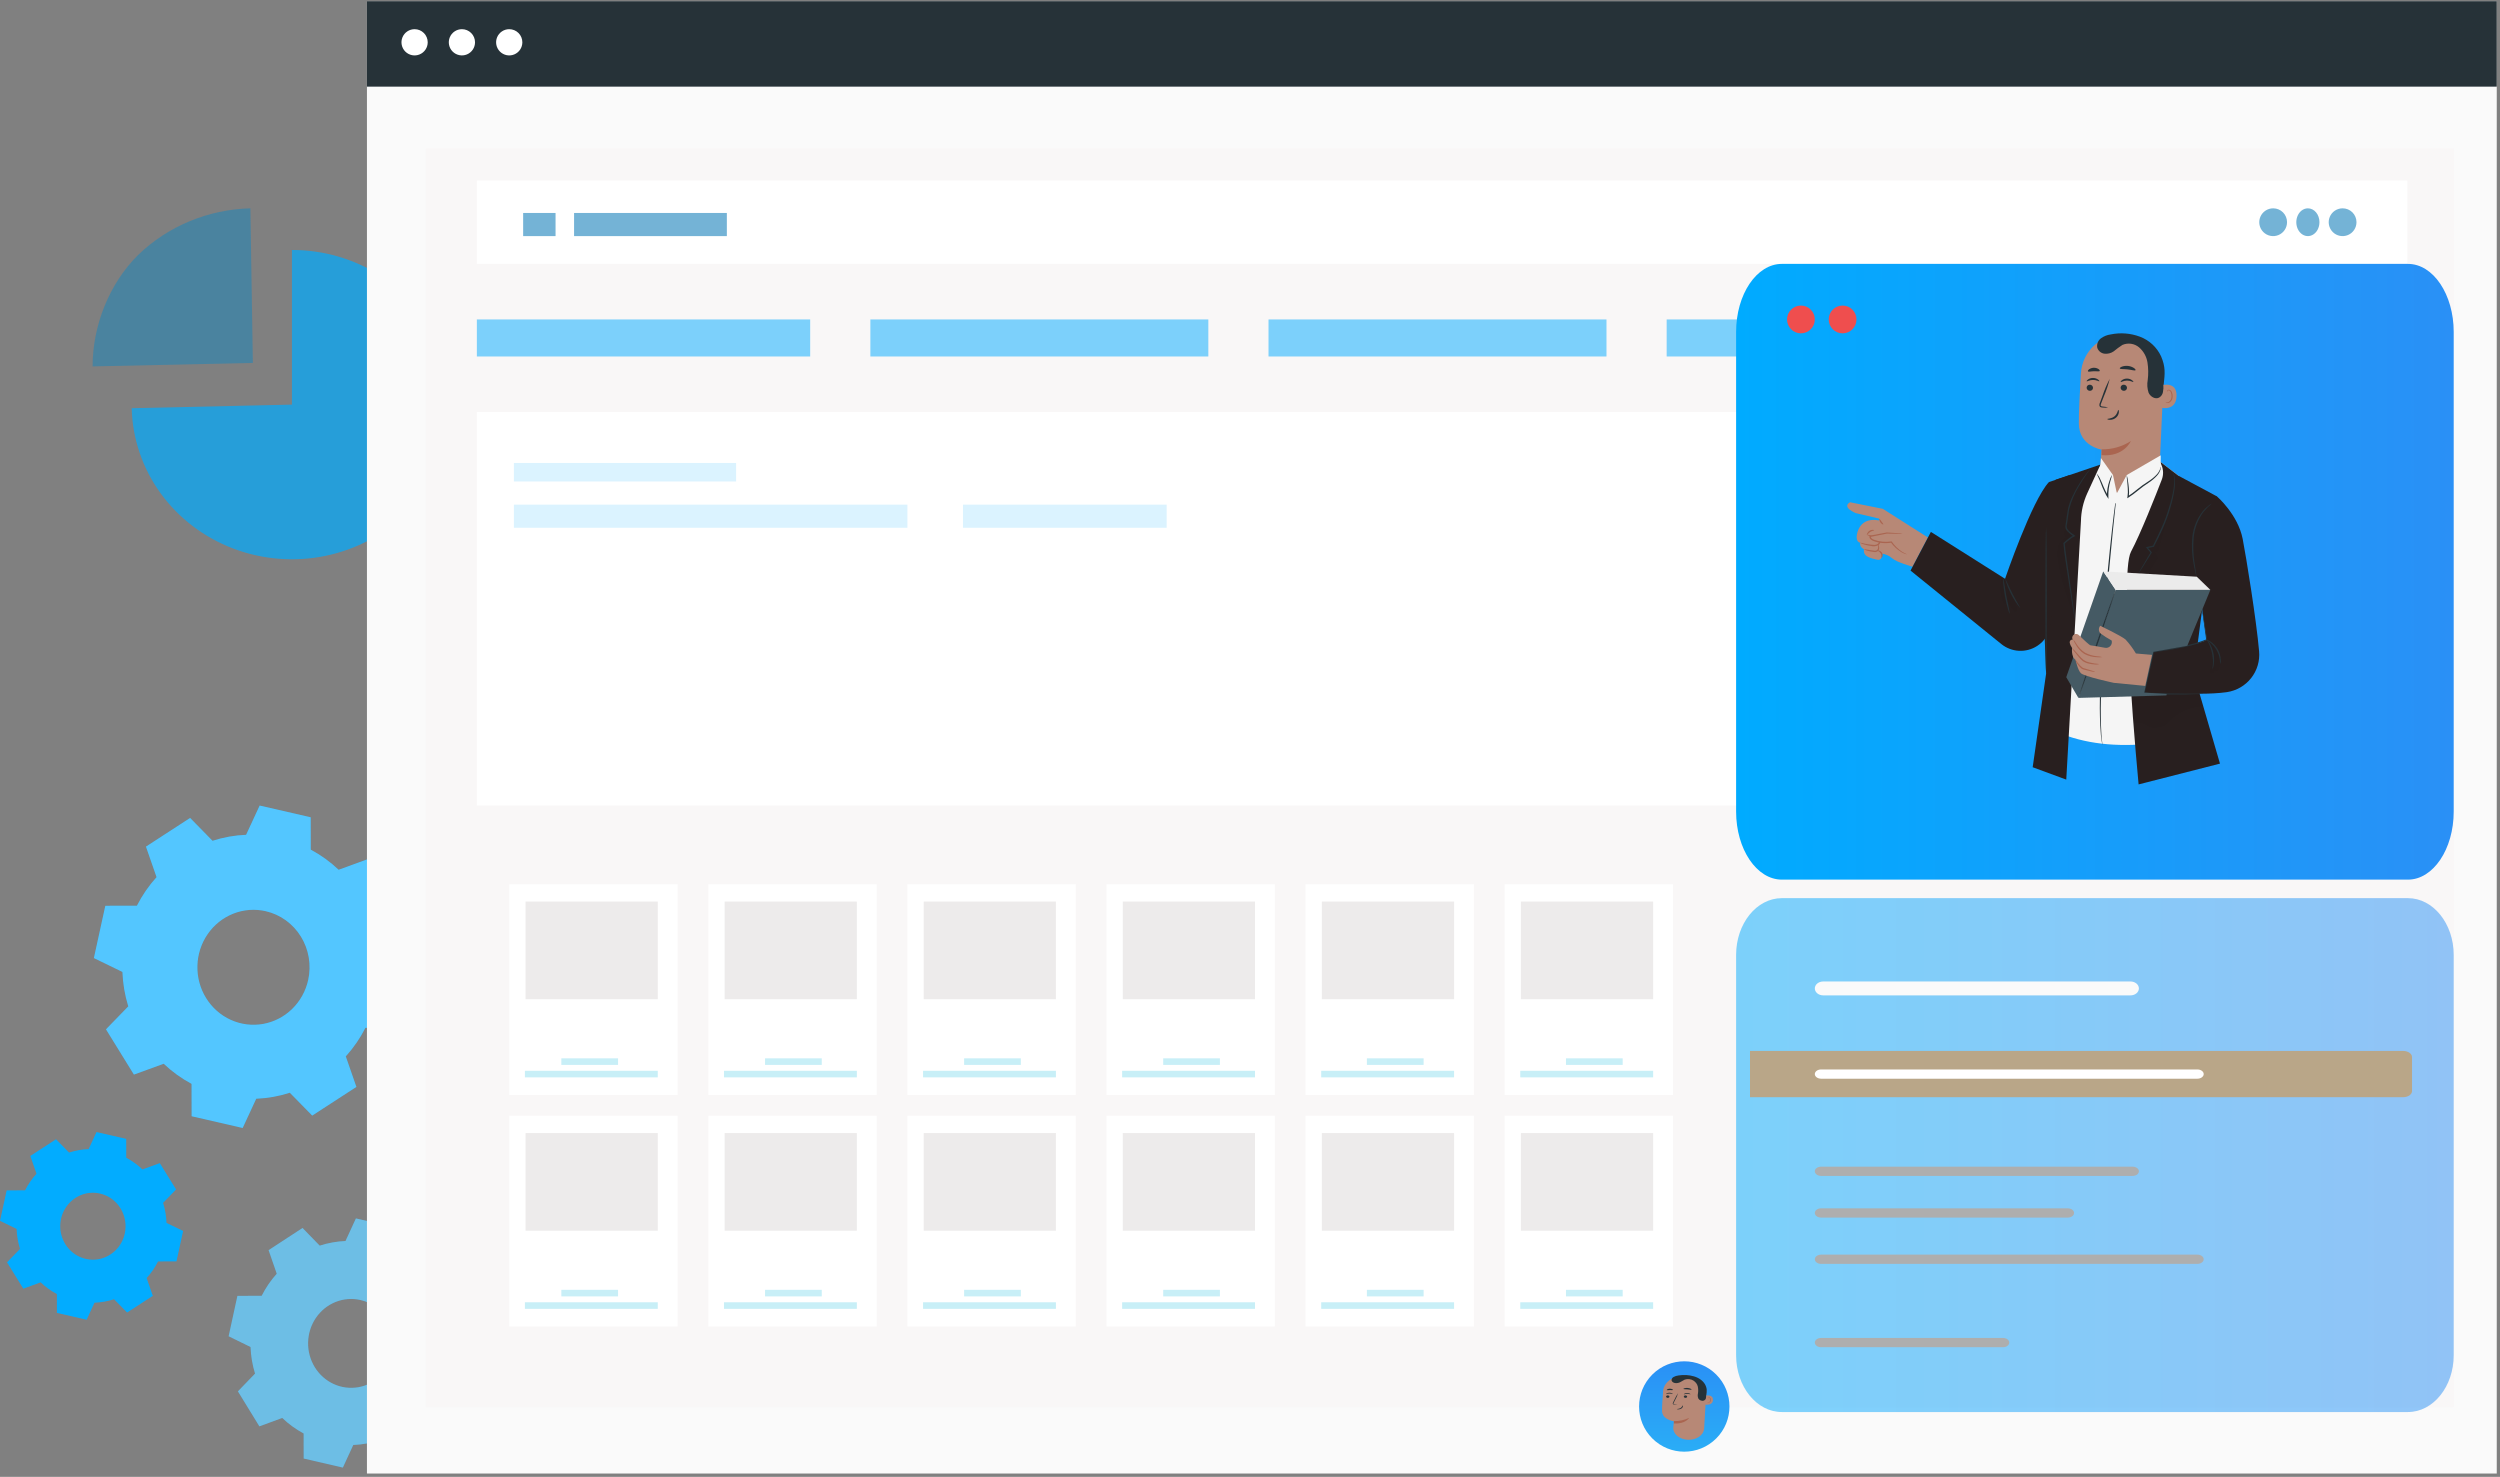 <svg width="540" height="319" viewBox="0 0 540 319" fill="none" xmlns="http://www.w3.org/2000/svg">
<rect x="0" y="0" width="540" height="319" fill="#808080" stroke="none"/>
<path fill-rule="evenodd" clip-rule="evenodd" d="M67.124 183.525C69.31 184.692 71.334 186.154 73.143 187.87L79.571 185.524L85.616 195.303L80.799 200.261C81.542 202.671 81.967 205.172 82.063 207.697L88.228 210.698L85.756 221.994L78.931 222.009C77.792 224.251 76.366 226.326 74.69 228.179L76.98 234.772L67.439 240.967L62.6 236.03C60.249 236.791 57.809 237.226 55.345 237.323L52.418 243.643L41.394 241.109L41.38 234.114C39.193 232.947 37.169 231.485 35.361 229.768L28.927 232.114L22.889 222.335L27.707 217.376C26.965 214.967 26.54 212.466 26.444 209.941L20.279 206.941L22.748 195.648L29.572 195.632C30.711 193.391 32.138 191.316 33.814 189.462L31.524 182.87L41.065 176.674L45.904 181.612C48.255 180.852 50.695 180.416 53.159 180.318L56.086 174L67.107 176.534L67.124 183.528V183.525ZM57.404 196.817C55.065 196.279 52.624 196.464 50.388 197.348C48.152 198.233 46.222 199.777 44.842 201.786C43.463 203.794 42.695 206.177 42.637 208.632C42.578 211.088 43.232 213.506 44.515 215.581C45.797 217.656 47.651 219.295 49.843 220.289C52.034 221.284 54.464 221.591 56.825 221.171C59.187 220.75 61.373 219.622 63.109 217.927C64.844 216.233 66.05 214.05 66.575 211.653C67.279 208.44 66.708 205.071 64.989 202.289C63.269 199.507 60.542 197.538 57.406 196.817H57.404Z" fill="#00ABFF"/>
<g opacity="0.8">
<g opacity="0.8">
<g opacity="0.8">
<g opacity="0.8">
<path opacity="0.8" fill-rule="evenodd" clip-rule="evenodd" d="M67.124 183.525C69.31 184.692 71.334 186.154 73.143 187.87L79.571 185.524L85.616 195.303L80.799 200.261C81.542 202.671 81.967 205.172 82.063 207.697L88.228 210.698L85.756 221.994L78.931 222.009C77.792 224.251 76.366 226.326 74.69 228.179L76.98 234.772L67.439 240.967L62.6 236.03C60.249 236.791 57.809 237.226 55.345 237.323L52.418 243.643L41.394 241.109L41.38 234.114C39.193 232.947 37.169 231.485 35.361 229.768L28.927 232.114L22.889 222.335L27.707 217.376C26.965 214.967 26.54 212.466 26.444 209.941L20.279 206.941L22.748 195.648L29.572 195.632C30.711 193.391 32.138 191.316 33.814 189.462L31.524 182.87L41.065 176.674L45.904 181.612C48.255 180.852 50.695 180.416 53.159 180.318L56.086 174L67.107 176.534L67.124 183.528V183.525ZM57.404 196.817C55.065 196.279 52.624 196.464 50.388 197.348C48.152 198.233 46.222 199.777 44.842 201.786C43.463 203.794 42.695 206.177 42.637 208.632C42.578 211.088 43.232 213.506 44.515 215.581C45.797 217.656 47.651 219.295 49.843 220.289C52.034 221.284 54.464 221.591 56.825 221.171C59.187 220.75 61.373 219.622 63.109 217.927C64.844 216.233 66.05 214.05 66.575 211.653C67.279 208.44 66.708 205.071 64.989 202.289C63.269 199.507 60.542 197.538 57.406 196.817H57.404Z" fill="white"/>
</g>
</g>
</g>
</g>
<path fill-rule="evenodd" clip-rule="evenodd" d="M85.35 270.536C87.029 271.438 88.583 272.568 89.972 273.894L94.907 272.081L99.549 279.639L95.85 283.471C96.42 285.334 96.747 287.267 96.82 289.219L101.554 291.538L99.656 300.268L94.416 300.28C93.541 302.012 92.446 303.616 91.159 305.049L92.917 310.144L85.592 314.932L81.877 311.116C80.072 311.704 78.198 312.041 76.306 312.116L74.059 317L65.595 315.042L65.585 309.635C63.906 308.733 62.351 307.604 60.963 306.276L56.024 308.09L51.388 300.532L55.087 296.699C54.517 294.837 54.191 292.904 54.117 290.953L49.384 288.634L51.279 279.905L56.519 279.894C57.393 278.161 58.489 276.558 59.776 275.125L58.017 270.03L65.343 265.241L69.058 269.057C70.863 268.47 72.737 268.133 74.629 268.057L76.876 263.174L85.338 265.133L85.35 270.538V270.536ZM77.888 280.809C76.092 280.393 74.217 280.536 72.501 281.22C70.784 281.904 69.302 283.097 68.243 284.649C67.184 286.202 66.594 288.043 66.55 289.941C66.505 291.839 67.007 293.708 67.991 295.312C68.976 296.915 70.4 298.182 72.082 298.951C73.765 299.72 75.63 299.957 77.443 299.632C79.256 299.307 80.935 298.435 82.268 297.125C83.6 295.816 84.526 294.128 84.929 292.276C85.469 289.792 85.031 287.189 83.711 285.038C82.391 282.888 80.297 281.367 77.889 280.809H77.888Z" fill="#00ABFF" fill-opacity="0.7"/>
<g opacity="0.8">
<g opacity="0.8">
<g opacity="0.8">
<g opacity="0.8">
<path opacity="0.8" fill-rule="evenodd" clip-rule="evenodd" d="M85.35 270.536C87.029 271.438 88.583 272.568 89.972 273.894L94.907 272.081L99.549 279.639L95.85 283.471C96.42 285.334 96.747 287.267 96.82 289.219L101.554 291.538L99.656 300.268L94.416 300.28C93.541 302.012 92.446 303.616 91.159 305.049L92.917 310.144L85.592 314.932L81.877 311.116C80.072 311.704 78.198 312.041 76.306 312.116L74.059 317L65.595 315.042L65.585 309.635C63.906 308.733 62.351 307.604 60.963 306.276L56.024 308.09L51.388 300.532L55.087 296.699C54.517 294.837 54.191 292.904 54.117 290.953L49.384 288.634L51.279 279.905L56.519 279.894C57.393 278.161 58.489 276.558 59.776 275.125L58.017 270.03L65.343 265.241L69.058 269.057C70.863 268.47 72.737 268.133 74.629 268.057L76.876 263.174L85.338 265.133L85.35 270.538V270.536ZM77.888 280.809C76.092 280.393 74.217 280.536 72.501 281.22C70.784 281.904 69.302 283.097 68.243 284.649C67.184 286.202 66.594 288.043 66.55 289.941C66.505 291.839 67.007 293.708 67.991 295.312C68.976 296.915 70.4 298.182 72.082 298.951C73.765 299.72 75.63 299.957 77.443 299.632C79.256 299.307 80.935 298.435 82.268 297.125C83.6 295.816 84.526 294.128 84.929 292.276C85.469 289.792 85.031 287.189 83.711 285.038C82.391 282.888 80.297 281.367 77.889 280.809H77.888Z" fill="white"/>
</g>
</g>
</g>
</g>
<path fill-rule="evenodd" clip-rule="evenodd" d="M27.268 250.069C28.541 250.749 29.719 251.6 30.773 252.599L34.516 251.233L38.035 256.926L35.231 259.812C35.664 261.215 35.911 262.671 35.967 264.141L39.556 265.887L38.116 272.463L34.143 272.472C33.48 273.777 32.65 274.985 31.674 276.064L33.007 279.901L27.452 283.508L24.636 280.634C23.267 281.077 21.846 281.33 20.412 281.387L18.709 285.063L12.292 283.588L12.283 279.52C11.011 278.84 9.832 277.989 8.779 276.989L5.034 278.355L1.515 272.661L4.32 269.775C3.888 268.372 3.641 266.917 3.585 265.447L0 263.7L1.439 257.124L5.412 257.115C6.075 255.81 6.905 254.602 7.881 253.523L6.548 249.686L12.102 246.079L14.919 248.954C16.288 248.511 17.708 248.257 19.143 248.2L20.846 244.522L27.262 245.997L27.272 250.069H27.268ZM21.611 257.807C20.249 257.494 18.828 257.602 17.526 258.117C16.224 258.632 15.101 259.531 14.297 260.7C13.494 261.87 13.047 263.257 13.014 264.687C12.98 266.116 13.36 267.524 14.107 268.732C14.854 269.94 15.934 270.894 17.209 271.473C18.485 272.052 19.9 272.23 21.275 271.985C22.65 271.74 23.923 271.083 24.933 270.097C25.943 269.11 26.645 267.839 26.95 266.443C27.36 264.572 27.027 262.611 26.025 260.992C25.024 259.372 23.436 258.227 21.611 257.807Z" fill="#00ABFF"/>
<g opacity="0.4">
<g opacity="0.4">
<g opacity="0.4">
<g opacity="0.4">
<path opacity="0.4" fill-rule="evenodd" clip-rule="evenodd" d="M27.268 250.069C28.541 250.749 29.719 251.6 30.773 252.599L34.516 251.233L38.035 256.926L35.231 259.812C35.664 261.215 35.911 262.671 35.967 264.141L39.556 265.887L38.116 272.463L34.143 272.472C33.48 273.777 32.65 274.985 31.674 276.064L33.007 279.901L27.452 283.508L24.636 280.634C23.267 281.077 21.846 281.33 20.412 281.387L18.709 285.063L12.292 283.588L12.283 279.52C11.011 278.84 9.832 277.989 8.779 276.989L5.034 278.355L1.515 272.661L4.32 269.775C3.888 268.372 3.641 266.917 3.585 265.447L0 263.7L1.439 257.124L5.412 257.115C6.075 255.81 6.905 254.602 7.881 253.523L6.548 249.686L12.102 246.079L14.919 248.954C16.288 248.511 17.708 248.257 19.143 248.2L20.846 244.522L27.262 245.997L27.272 250.069H27.268ZM21.611 257.807C20.249 257.494 18.828 257.602 17.526 258.117C16.224 258.632 15.101 259.531 14.297 260.7C13.494 261.87 13.047 263.257 13.014 264.687C12.98 266.116 13.36 267.524 14.107 268.732C14.854 269.94 15.934 270.894 17.209 271.473C18.485 272.052 19.9 272.23 21.275 271.985C22.65 271.74 23.923 271.083 24.933 270.097C25.943 269.11 26.645 267.839 26.95 266.443C27.36 264.572 27.027 262.611 26.025 260.992C25.024 259.372 23.436 258.227 21.611 257.807Z" fill="white"/>
</g>
</g>
</g>
</g>
<path d="M63.058 87.398V53.992C69.871 53.992 76.532 55.931 82.208 59.568C87.884 63.205 92.321 68.377 94.965 74.436C97.608 80.495 98.34 87.172 97.069 93.631C95.798 100.09 92.58 106.044 87.819 110.746C83.057 115.448 76.964 118.69 70.302 120.066C63.64 121.441 56.705 120.889 50.367 118.479C44.028 116.069 38.567 111.908 34.668 106.516C30.769 101.125 28.606 94.743 28.448 88.171L63.058 87.398Z" fill="#00ABFF" fill-opacity="0.7"/>
<path d="M54.618 78.394L20 79.146C20 70.447 23.521 61.328 29.808 55.094C36.256 48.847 44.947 45.233 54.081 45L54.618 78.394Z" fill="#4A839F"/>
<path d="M539.298 0.26H79.26V318.284H539.298V0.26Z" fill="#FAFAFA"/>
<path d="M539.298 0.26H79.26V18.714H539.298V0.26Z" fill="#263238"/>
<path d="M92.386 9.137C92.386 9.698 92.22 10.246 91.908 10.712C91.597 11.178 91.154 11.541 90.636 11.755C90.119 11.97 89.549 12.026 88.999 11.917C88.449 11.807 87.944 11.537 87.548 11.141C87.152 10.745 86.882 10.24 86.772 9.69C86.663 9.14 86.719 8.571 86.934 8.053C87.148 7.535 87.511 7.092 87.978 6.781C88.444 6.469 88.992 6.303 89.552 6.303C90.304 6.303 91.025 6.602 91.556 7.133C92.087 7.665 92.386 8.386 92.386 9.137Z" fill="white"/>
<path d="M102.607 9.137C102.607 9.697 102.441 10.245 102.129 10.711C101.818 11.177 101.375 11.54 100.858 11.754C100.34 11.968 99.771 12.024 99.221 11.915C98.672 11.805 98.167 11.536 97.771 11.139C97.375 10.743 97.105 10.239 96.996 9.689C96.886 9.14 96.942 8.57 97.156 8.053C97.371 7.535 97.734 7.092 98.2 6.781C98.665 6.47 99.213 6.303 99.773 6.303C100.525 6.303 101.246 6.602 101.777 7.133C102.308 7.665 102.607 8.386 102.607 9.137Z" fill="white"/>
<path d="M112.828 9.137C112.828 9.698 112.662 10.246 112.35 10.712C112.039 11.178 111.596 11.541 111.078 11.756C110.56 11.97 109.991 12.026 109.441 11.917C108.891 11.807 108.386 11.537 107.99 11.141C107.593 10.744 107.324 10.239 107.214 9.69C107.105 9.14 107.161 8.57 107.376 8.052C107.591 7.534 107.954 7.092 108.42 6.78C108.886 6.469 109.434 6.303 109.995 6.303C110.367 6.303 110.736 6.377 111.079 6.519C111.423 6.661 111.736 6.87 111.999 7.133C112.262 7.397 112.47 7.709 112.613 8.053C112.755 8.397 112.828 8.765 112.828 9.137Z" fill="white"/>
<path d="M530 32H92V304H530V32Z" fill="#F8F3F3" fill-opacity="0.4"/>
<path d="M377 89H103V174H377V89Z" fill="white"/>
<path d="M519 89H389V174H519V89Z" fill="#7ECCD9"/>
<path d="M159 100H111V104H159V100Z" fill="#DBF3FF"/>
<path d="M196 109H111V114H196V109Z" fill="#DBF3FF"/>
<path d="M175 69H103V77H175V69Z" fill="#00ABFF" fill-opacity="0.5"/>
<path d="M261 69H188V77H261V69Z" fill="#00ABFF" fill-opacity="0.5"/>
<path d="M347 69H274V77H347V69Z" fill="#00ABFF" fill-opacity="0.5"/>
<path d="M433 69H360V77H433V69Z" fill="#00ABFF" fill-opacity="0.5"/>
<path d="M519 69H446V77H519V69Z" fill="#A0E8F5"/>
<path d="M252 109H208V114H252V109Z" fill="#DBF3FF"/>
<path d="M520 39H103V57H520V39Z" fill="white"/>
<path d="M494 47.982C494.004 48.577 493.83 49.159 493.502 49.655C493.174 50.151 492.705 50.539 492.156 50.768C491.608 50.998 491.003 51.058 490.419 50.943C489.836 50.828 489.299 50.542 488.879 50.121C488.458 49.701 488.172 49.164 488.057 48.581C487.942 47.997 488.003 47.392 488.232 46.843C488.461 46.295 488.849 45.826 489.345 45.498C489.841 45.17 490.423 44.996 491.018 45C491.809 45 492.567 45.314 493.127 45.873C493.686 46.433 494 47.191 494 47.982Z" fill="#74B3D6"/>
<path d="M501 47.982C501.003 48.576 500.859 49.158 500.586 49.653C500.313 50.149 499.924 50.536 499.467 50.766C499.011 50.996 498.508 51.058 498.022 50.945C497.536 50.831 497.089 50.547 496.738 50.128C496.386 49.709 496.147 49.175 496.049 48.592C495.951 48.01 496 47.406 496.189 46.856C496.378 46.307 496.698 45.837 497.109 45.507C497.521 45.176 498.005 45 498.5 45C498.828 44.998 499.152 45.073 499.456 45.222C499.759 45.37 500.034 45.59 500.267 45.867C500.499 46.144 500.684 46.474 500.809 46.837C500.935 47.199 501 47.589 501 47.982Z" fill="#74B3D6"/>
<path d="M509 47.982C509.004 48.576 508.831 49.158 508.503 49.653C508.176 50.149 507.709 50.536 507.161 50.766C506.613 50.996 506.009 51.058 505.426 50.945C504.843 50.831 504.307 50.547 503.885 50.128C503.464 49.709 503.176 49.175 503.059 48.592C502.942 48.01 503 47.406 503.227 46.856C503.453 46.307 503.838 45.837 504.331 45.507C504.825 45.176 505.406 45 506 45C506.393 44.998 506.783 45.073 507.147 45.222C507.51 45.37 507.841 45.59 508.12 45.867C508.399 46.144 508.62 46.474 508.771 46.837C508.922 47.199 509 47.589 509 47.982Z" fill="#74B3D6"/>
<path d="M157 46H124V51H157V46Z" fill="#74B3D6"/>
<path d="M120 46H113V51H120V46Z" fill="#74B3D6"/>
<path d="M520.115 57H384.885C379.426 57 375 63.584 375 71.707V175.293C375 183.416 379.426 190 384.885 190H520.115C525.574 190 530 183.416 530 175.293V71.707C530 63.584 525.574 57 520.115 57Z" fill="url(#paint0_linear)"/>
<path d="M520.115 194H384.885C379.426 194 375 199.495 375 206.274V292.726C375 299.505 379.426 305 384.885 305H520.115C525.574 305 530 299.505 530 292.726V206.274C530 199.495 525.574 194 520.115 194Z" fill="url(#paint1_linear)" fill-opacity="0.5"/>
<circle cx="389" cy="69" r="3" fill="#EF4E4E"/>
<circle cx="398" cy="69" r="3" fill="#EF4E4E"/>
<path d="M459.104 72.278C457.92 72.185 456.729 72.329 455.602 72.701C454.474 73.073 453.432 73.665 452.536 74.443C451.64 75.221 450.908 76.169 450.384 77.233C449.859 78.296 449.552 79.452 449.48 80.635C449.23 84.781 449.002 89.265 449.03 91.524C449.088 96.372 453.95 97.127 453.95 97.127C453.95 97.127 453.831 98.564 453.697 100.347C453.633 101.199 453.741 102.055 454.014 102.865C454.287 103.674 454.72 104.421 455.288 105.061C455.856 105.7 456.546 106.22 457.319 106.588C458.091 106.957 458.93 107.167 459.785 107.207C460.625 107.245 461.465 107.118 462.256 106.833C463.047 106.547 463.774 106.109 464.395 105.542C465.016 104.976 465.518 104.293 465.875 103.533C466.231 102.773 466.433 101.95 466.47 101.111L467.35 81.578C467.454 79.263 466.652 76.998 465.113 75.262C463.575 73.526 461.42 72.456 459.105 72.276L459.104 72.278Z" fill="#B78876"/>
<path d="M453.94 97.057C456.183 97.099 458.389 96.474 460.275 95.26C460.275 95.26 458.777 98.75 453.929 98.313L453.94 97.057Z" fill="#AA6550"/>
<path d="M466.901 83.245C466.984 83.21 470.239 82.26 470.133 85.575C470.027 88.889 466.714 88.1 466.711 88.004C466.708 87.909 466.901 83.245 466.901 83.245Z" fill="#B78876"/>
<path d="M467.766 86.781C467.781 86.771 467.824 86.824 467.919 86.871C468.055 86.934 468.21 86.943 468.351 86.894C468.57 86.765 468.751 86.58 468.874 86.359C468.998 86.137 469.06 85.887 469.055 85.633C469.072 85.349 469.026 85.065 468.919 84.801C468.892 84.696 468.839 84.599 468.766 84.519C468.692 84.439 468.601 84.378 468.498 84.341C468.432 84.322 468.362 84.326 468.299 84.353C468.236 84.379 468.184 84.427 468.152 84.488C468.105 84.58 468.124 84.647 468.106 84.652C468.096 84.66 468.037 84.594 468.068 84.458C468.089 84.376 468.137 84.305 468.205 84.254C468.298 84.188 468.414 84.162 468.528 84.18C468.663 84.211 468.788 84.277 468.892 84.37C468.995 84.464 469.072 84.582 469.116 84.714C469.249 85.005 469.308 85.324 469.289 85.644C469.296 85.939 469.215 86.23 469.057 86.48C468.898 86.73 468.67 86.928 468.399 87.048C468.309 87.072 468.215 87.074 468.124 87.056C468.033 87.038 467.947 86.999 467.872 86.944C467.769 86.862 467.754 86.787 467.766 86.781Z" fill="#AA6550"/>
<path d="M450.711 83.719C450.709 83.9 450.778 84.074 450.903 84.204C451.028 84.335 451.199 84.411 451.38 84.418C451.469 84.424 451.557 84.414 451.641 84.386C451.725 84.358 451.803 84.314 451.87 84.256C451.936 84.197 451.991 84.126 452.029 84.047C452.068 83.968 452.091 83.881 452.095 83.793C452.097 83.613 452.028 83.439 451.903 83.308C451.779 83.178 451.608 83.101 451.427 83.094C451.339 83.087 451.25 83.098 451.165 83.126C451.081 83.153 451.004 83.198 450.937 83.256C450.87 83.314 450.816 83.385 450.777 83.465C450.738 83.544 450.715 83.631 450.711 83.719Z" fill="#263238"/>
<path d="M450.73 82.363C450.816 82.453 451.342 82.065 452.088 82.067C452.834 82.058 453.382 82.441 453.464 82.35C453.503 82.31 453.415 82.147 453.175 81.974C452.852 81.75 452.468 81.632 452.075 81.635C451.686 81.633 451.308 81.755 450.993 81.983C450.765 82.159 450.687 82.322 450.73 82.363Z" fill="#263238"/>
<path d="M458.051 83.719C458.049 83.899 458.118 84.073 458.243 84.204C458.368 84.334 458.539 84.411 458.72 84.418C458.808 84.424 458.897 84.414 458.981 84.386C459.065 84.358 459.143 84.314 459.209 84.256C459.276 84.198 459.33 84.127 459.369 84.047C459.408 83.968 459.43 83.881 459.435 83.793C459.438 83.612 459.369 83.438 459.244 83.307C459.119 83.176 458.948 83.1 458.767 83.094C458.678 83.087 458.59 83.098 458.505 83.126C458.421 83.153 458.344 83.198 458.277 83.256C458.21 83.314 458.156 83.385 458.117 83.465C458.078 83.544 458.056 83.631 458.051 83.719Z" fill="#263238"/>
<path d="M458.069 82.501C458.155 82.592 458.681 82.204 459.427 82.206C460.173 82.197 460.721 82.58 460.802 82.489C460.842 82.448 460.755 82.286 460.514 82.113C460.191 81.889 459.807 81.771 459.414 81.774C459.026 81.772 458.647 81.892 458.332 82.119C458.105 82.298 458.026 82.463 458.069 82.501Z" fill="#263238"/>
<path d="M455.36 88.027C454.967 87.905 454.56 87.832 454.149 87.809C453.959 87.79 453.778 87.752 453.746 87.622C453.73 87.425 453.774 87.228 453.873 87.058C454.053 86.597 454.241 86.115 454.437 85.609C454.961 84.382 455.385 83.114 455.705 81.819C455.084 83.002 454.559 84.233 454.136 85.5C453.947 86.008 453.767 86.494 453.596 86.957C453.475 87.187 453.44 87.451 453.496 87.704C453.524 87.771 453.567 87.831 453.621 87.879C453.675 87.927 453.74 87.963 453.81 87.982C453.916 88.011 454.024 88.026 454.134 88.028C454.541 88.079 454.953 88.079 455.36 88.027Z" fill="#263238"/>
<path d="M457.557 88.543C457.435 88.536 457.434 89.345 456.74 89.919C456.046 90.493 455.184 90.404 455.177 90.517C455.166 90.568 455.369 90.674 455.734 90.684C456.209 90.691 456.671 90.53 457.039 90.23C457.392 89.942 457.62 89.529 457.673 89.077C457.703 88.739 457.615 88.538 457.557 88.543Z" fill="#263238"/>
<path d="M457.877 79.582C457.951 79.784 458.696 79.688 459.572 79.793C460.451 79.881 461.157 80.138 461.273 79.956C461.325 79.869 461.202 79.678 460.916 79.482C460.535 79.241 460.104 79.09 459.656 79.04C459.207 78.99 458.754 79.043 458.329 79.194C458.007 79.326 457.845 79.485 457.877 79.582Z" fill="#263238"/>
<path d="M451.005 80.207C451.136 80.376 451.65 80.2 452.269 80.192C452.887 80.162 453.411 80.307 453.532 80.128C453.585 80.042 453.502 79.873 453.273 79.713C452.965 79.521 452.608 79.424 452.245 79.435C451.883 79.447 451.532 79.565 451.237 79.775C451.018 79.95 450.946 80.124 451.005 80.207Z" fill="#263238"/>
<path d="M467.28 83.096C467.329 83.627 467.301 84.163 467.198 84.687C467.154 84.938 467.055 85.176 466.909 85.385C466.762 85.594 466.571 85.768 466.349 85.894C465.515 86.31 464.468 85.673 464.094 84.821C463.802 83.933 463.738 82.986 463.909 82.067C464.07 80.805 464.051 79.527 463.851 78.271C463.646 77.007 463 75.855 462.027 75.018C461.536 74.611 460.942 74.347 460.311 74.255C459.679 74.164 459.034 74.249 458.448 74.501C457.79 74.926 457.158 75.391 456.557 75.892C455.972 76.3 455.257 76.479 454.549 76.397C454.198 76.349 453.867 76.204 453.595 75.978C453.323 75.751 453.12 75.453 453.01 75.117C452.936 74.739 452.97 74.347 453.108 73.987C453.247 73.627 453.485 73.314 453.794 73.083C454.42 72.63 455.15 72.338 455.916 72.235C458.022 71.801 460.208 71.971 462.221 72.725C464.247 73.485 465.891 75.011 466.796 76.972C467.762 79.24 467.637 80.626 467.357 83.089" fill="#263238"/>
<path d="M399.603 108.484L406.689 109.908L416.435 116.102L413.112 122.415C413.112 122.415 409.685 121.461 408.684 120.579C408.092 120.054 407.36 119.713 406.576 119.598C406.576 119.598 406.643 121.16 405.457 120.891C404.271 120.621 402.291 120.285 402.628 118.619C402.347 118.517 402.111 118.321 401.959 118.065C401.807 117.808 401.749 117.507 401.794 117.213C401.794 117.213 400.814 117.14 401.081 115.522C401.347 113.904 402.517 111.816 405.749 112.403C405.916 112.437 406.139 112.116 405.846 112.008L400.849 110.832C400.849 110.832 397.72 109.598 399.603 108.484Z" fill="#B78876"/>
<path d="M403.1 115.446C403.506 115.493 403.905 115.589 404.287 115.734C404.72 115.85 405.144 115.994 405.559 116.164C405.695 116.227 405.817 116.318 405.916 116.431C406.015 116.544 406.09 116.677 406.135 116.82C406.17 116.985 406.156 117.156 406.096 117.313C406.035 117.471 405.931 117.607 405.795 117.707C405.546 117.856 405.27 117.953 404.982 117.99C404.694 118.028 404.402 118.006 404.124 117.925C403.683 117.863 403.247 117.774 402.818 117.657C402.413 117.576 402.027 117.42 401.68 117.197C402.081 117.257 402.477 117.342 402.867 117.45C403.232 117.525 403.669 117.594 404.16 117.65C404.408 117.688 404.658 117.706 404.909 117.703C405.159 117.698 405.401 117.618 405.604 117.473C405.696 117.409 405.767 117.32 405.81 117.217C405.853 117.114 405.866 117.001 405.847 116.891C405.814 116.786 405.759 116.689 405.687 116.606C405.614 116.522 405.526 116.454 405.427 116.406C405.018 116.201 404.562 116.075 404.216 115.934C403.826 115.818 403.451 115.654 403.1 115.446Z" fill="#AA6550"/>
<path d="M404.83 114.533C404.821 114.618 404.397 114.628 403.984 114.897C403.562 115.153 403.369 115.529 403.289 115.501C403.206 115.493 403.305 114.967 403.824 114.644C404.343 114.321 404.857 114.455 404.83 114.533Z" fill="#AA6550"/>
<path d="M405.575 117.632C405.588 117.619 405.65 117.64 405.738 117.727C405.847 117.817 405.867 118.031 405.892 118.208C405.914 118.341 405.907 118.477 405.872 118.608C405.837 118.738 405.774 118.86 405.688 118.964C405.571 119.084 405.424 119.172 405.262 119.219C405.101 119.266 404.93 119.27 404.766 119.232C404.241 119.168 403.723 119.064 403.214 118.92C402.823 118.793 402.607 118.654 402.622 118.619C402.638 118.584 402.878 118.644 403.266 118.715C403.654 118.785 404.202 118.843 404.804 118.935C404.92 118.967 405.043 118.969 405.161 118.942C405.28 118.915 405.389 118.859 405.48 118.779C405.616 118.628 405.687 118.43 405.678 118.228C405.675 118.009 405.696 117.883 405.641 117.795C405.586 117.707 405.561 117.647 405.575 117.632Z" fill="#AA6550"/>
<path d="M405.523 118.932C405.518 118.896 405.653 118.834 405.869 118.895C406.13 118.99 406.353 119.167 406.503 119.4C406.581 119.523 406.628 119.662 406.641 119.807C406.654 119.952 406.633 120.097 406.579 120.232C406.508 120.426 406.424 120.52 406.387 120.508C406.35 120.497 406.359 120.371 406.371 120.188C406.402 119.976 406.361 119.76 406.256 119.573C406.13 119.383 405.969 119.219 405.782 119.09C405.642 118.998 405.526 118.979 405.523 118.932Z" fill="#AA6550"/>
<path d="M410.971 115.274L407.55 115.133L403.958 115.832C403.958 115.832 403.663 116.483 405.326 116.925C406.371 117.19 407.46 117.241 408.526 117.076C408.526 117.076 410.008 119.232 411.934 119.728" fill="#B78876"/>
<path d="M411.934 119.73C411.825 119.73 411.718 119.71 411.617 119.673C411.326 119.586 411.047 119.466 410.783 119.317C409.852 118.766 409.047 118.029 408.417 117.152L408.551 117.209C407.229 117.44 405.87 117.312 404.615 116.841C404.406 116.756 404.214 116.635 404.048 116.483C403.945 116.4 403.868 116.288 403.828 116.162C403.789 116.035 403.787 115.9 403.823 115.773L403.846 115.704L403.93 115.688L407.526 115.016L407.542 115.013H407.555C408.592 115.071 409.449 115.122 410.043 115.168C410.355 115.173 410.666 115.209 410.971 115.275C410.662 115.316 410.349 115.327 410.038 115.305C409.442 115.301 408.585 115.284 407.545 115.255H407.573L403.987 115.98L404.094 115.896C404.087 115.967 404.098 116.038 404.126 116.104C404.155 116.169 404.199 116.226 404.256 116.27C404.398 116.396 404.561 116.498 404.737 116.569C405.939 117.014 407.234 117.146 408.501 116.952L408.587 116.94L408.635 117.006C409.234 117.866 409.99 118.606 410.863 119.187C411.21 119.387 411.567 119.568 411.934 119.73Z" fill="#AA6550"/>
<path d="M406.797 113.276C406.753 113.344 406.424 113.195 406.176 112.844C405.927 112.492 405.894 112.134 405.972 112.115C406.051 112.096 406.203 112.368 406.421 112.671C406.639 112.974 406.847 113.207 406.797 113.276Z" fill="#AA6550"/>
<path d="M444.342 158.129C450.225 160.664 457.109 161.418 464.878 160.597L470.568 102.771L466.534 99.68L457.237 106.575L454.052 99.93L446.588 110.63L444.342 158.129Z" fill="#F5F5F5"/>
<path d="M454.109 160.914C454.092 160.87 454.081 160.824 454.077 160.777C454.059 160.667 454.039 160.533 454.012 160.369L453.793 158.792C453.735 158.102 453.691 157.26 453.629 156.281C453.579 155.303 453.581 154.184 453.554 152.949C453.519 148.011 453.85 141.197 454.401 133.689C454.952 126.181 455.635 119.394 456.184 114.49C456.456 112.038 456.706 110.057 456.895 108.69C456.984 108.006 457.072 107.477 457.131 107.118C457.159 106.954 457.183 106.82 457.202 106.711C457.207 106.664 457.218 106.618 457.237 106.574C457.242 106.621 457.24 106.669 457.233 106.716C457.221 106.826 457.207 106.961 457.19 107.127C457.147 107.51 457.087 108.036 457.011 108.704C456.863 110.102 456.653 112.079 456.395 114.512C455.9 119.419 455.252 126.204 454.701 133.71C454.149 141.217 453.786 148.019 453.766 152.949C453.78 154.181 453.762 155.297 453.797 156.274C453.84 157.245 453.878 158.085 453.912 158.782C453.981 159.447 454.035 159.973 454.075 160.359L454.11 160.771C454.117 160.819 454.116 160.867 454.109 160.914Z" fill="#263238"/>
<path d="M461.937 169.433C461.937 169.433 457.604 124.229 460.291 119.18C462.373 115.27 465.593 107.104 466.939 103.617C467.138 103.102 467.234 102.552 467.22 101.999C467.205 101.446 467.082 100.902 466.856 100.397L466.536 99.682L470.57 102.773L478.852 107.215L473.853 145.513L479.515 164.943L461.937 169.433Z" fill="#281F1F"/>
<g opacity="0.3">
<g opacity="0.3">
<path opacity="0.3" d="M460.818 156.345C464.341 155.611 462.82 157.652 466.381 157.135C468.304 156.855 468.402 155.733 469.986 154.608C471.722 153.371 473.782 152.668 475.913 152.583L475.124 149.876L460.392 150.423L460.818 156.345Z" fill="black"/>
</g>
</g>
<path d="M440.523 109.397L441.958 145.511L439.058 165.721L446.313 168.396L449.486 112.546C449.521 110.469 449.987 108.423 450.855 106.535L453.696 100.347L444.072 103.619L440.523 109.397Z" fill="#281F1F"/>
<path d="M478.851 107.213C478.851 107.213 483.395 111.137 484.418 116.407C485.164 120.253 487.357 133.748 487.967 140.675C488.155 142.75 487.542 144.819 486.253 146.458C484.964 148.098 483.096 149.185 481.031 149.497L480.835 149.524C474.246 150.421 463.186 149.179 463.186 149.179L465.115 140.783C465.115 140.783 474.898 139.373 476.655 138.196L474.322 122.619C474.322 122.619 476.238 107.661 478.851 107.213Z" fill="#281F1F"/>
<path d="M417.072 114.891L433.093 125.018C433.093 125.018 438.863 108.103 442.57 104.126L447.033 102.61L442.963 135.067C442.812 135.975 442.472 136.841 441.965 137.61C441.459 138.378 440.797 139.033 440.021 139.531C438.85 140.284 437.471 140.648 436.08 140.572C434.689 140.496 433.358 139.984 432.276 139.108L412.675 123.247L417.072 114.891Z" fill="#281F1F"/>
<path d="M479.58 143.462C479.526 143.151 479.493 142.836 479.483 142.52C479.288 141.019 478.508 139.655 477.311 138.725C476.854 138.371 476.526 138.207 476.547 138.163C476.87 138.219 477.174 138.352 477.434 138.552C478.093 138.99 478.641 139.574 479.033 140.26C479.426 140.946 479.652 141.714 479.694 142.503C479.735 142.827 479.696 143.156 479.58 143.462Z" fill="#263238"/>
<path d="M477.862 144.572C478.254 142.304 477.79 139.972 476.561 138.024C476.83 138.241 477.051 138.511 477.209 138.818C478.087 140.245 478.424 141.938 478.16 143.591C478.13 143.935 478.029 144.269 477.862 144.572Z" fill="#263238"/>
<path d="M477.734 108.794C477.096 109.315 476.511 109.896 475.985 110.529C474.799 112.124 474.061 114.006 473.848 115.981C473.661 117.962 473.732 119.958 474.059 121.921C474.167 122.63 474.258 123.229 474.331 123.717C474.38 123.935 474.404 124.158 474.401 124.382C474.314 124.175 474.252 123.959 474.217 123.738C474.118 123.32 473.986 122.712 473.85 121.956C473.456 119.978 473.355 117.953 473.55 115.946C473.765 113.92 474.552 111.996 475.82 110.398C476.21 109.924 476.659 109.501 477.156 109.14C477.331 108.998 477.526 108.881 477.734 108.794Z" fill="#263238"/>
<g opacity="0.3">
<g opacity="0.3">
<path opacity="0.3" d="M476.778 138.063C477.514 138.979 477.926 140.112 477.947 141.286C477.965 142.453 477.776 143.613 477.389 144.715C477.342 144.812 477.315 144.918 477.313 145.026C477.31 145.134 477.331 145.241 477.374 145.34C477.419 145.391 477.474 145.433 477.536 145.462C477.598 145.491 477.665 145.507 477.733 145.509C477.801 145.511 477.869 145.5 477.933 145.475C477.996 145.45 478.054 145.413 478.103 145.365C478.291 145.161 478.416 144.907 478.464 144.634C478.326 144.789 478.526 145.053 478.734 145.04C478.837 145.02 478.933 144.976 479.016 144.913C479.098 144.85 479.166 144.769 479.212 144.676C479.504 144.157 479.669 143.576 479.692 142.982C479.716 142.387 479.598 141.795 479.348 141.255C478.838 140.179 478.135 139.206 477.273 138.383" fill="black"/>
</g>
</g>
<path d="M436.36 131.349C434.845 129.471 433.734 127.301 433.098 124.976C433.182 124.946 433.764 126.44 434.667 128.196C435.569 129.952 436.433 131.299 436.36 131.349Z" fill="#263238"/>
<path d="M434.114 132.567C433.928 132.228 433.792 131.863 433.71 131.486C433.194 129.705 432.858 127.877 432.706 126.03C432.647 125.649 432.644 125.262 432.695 124.88C432.783 124.872 432.973 126.613 433.367 128.733C433.76 130.853 434.198 132.542 434.114 132.567Z" fill="#263238"/>
<path d="M441.958 113.94C442.041 113.94 442.108 121.007 442.108 129.723C442.108 138.439 442.041 145.508 441.958 145.508C441.875 145.508 441.808 138.442 441.808 129.723C441.808 121.004 441.875 113.94 441.958 113.94Z" fill="#263238"/>
<path d="M451.714 101.019C451.661 101.119 451.596 101.213 451.522 101.299L450.946 102.08C450.249 103.048 449.603 104.05 449.009 105.084C448.092 106.601 447.4 108.243 446.955 109.958C446.777 110.922 446.661 111.999 446.499 113.088C446.021 114.238 447.155 114.986 448.08 115.61L448.311 115.766L448.053 115.876C447.718 116.038 447.404 116.239 447.116 116.474C446.702 116.794 446.305 117.135 445.946 117.464L445.993 117.343C446.174 119.628 446.57 121.786 446.827 123.742C447.102 125.688 447.346 127.436 447.557 128.913C447.75 130.35 447.907 131.522 448.021 132.373C448.066 132.756 448.103 133.067 448.133 133.312C448.152 133.42 448.158 133.53 448.152 133.64C448.115 133.536 448.089 133.429 448.076 133.32C448.033 133.077 447.978 132.769 447.911 132.39C447.775 131.542 447.587 130.377 447.356 128.942C447.129 127.469 446.86 125.722 446.561 123.781C446.286 121.826 445.883 119.684 445.697 117.366L445.691 117.294L445.744 117.245C446.112 116.909 446.51 116.565 446.935 116.237C447.244 115.983 447.584 115.769 447.946 115.597L447.92 115.862C447.409 115.554 446.945 115.176 446.54 114.738C446.325 114.509 446.18 114.224 446.123 113.915C446.112 113.833 446.112 113.749 446.123 113.667L446.152 113.46L446.21 113.049C446.377 111.957 446.493 110.919 446.688 109.9C446.915 108.963 447.239 108.052 447.656 107.182C448.007 106.428 448.399 105.693 448.829 104.98C449.442 103.95 450.118 102.959 450.854 102.013C451.115 101.68 451.324 101.427 451.473 101.265C451.544 101.174 451.624 101.092 451.714 101.019Z" fill="#263238"/>
<path d="M469.473 102.079C469.513 102.154 469.539 102.235 469.553 102.32C469.615 102.554 469.662 102.792 469.694 103.032C469.808 103.918 469.805 104.816 469.686 105.701C469.5 107.008 469.211 108.298 468.822 109.56C468.392 111.117 467.842 112.639 467.178 114.112C466.55 115.524 465.879 116.842 465.266 118.051L465.235 118.112L465.169 118.125L463.779 118.404L463.853 118.188L464.75 119.251L464.808 119.319L464.762 119.393L462.749 122.618L462.173 123.502C462.112 123.61 462.037 123.71 461.95 123.799C461.988 123.681 462.042 123.569 462.11 123.464L462.628 122.544C463.115 121.714 463.769 120.599 464.552 119.266L464.563 119.408L463.65 118.36L463.503 118.191L463.724 118.144L465.111 117.85L465.013 117.924C465.615 116.71 466.278 115.394 466.901 113.99C467.56 112.529 468.113 111.022 468.555 109.482C468.954 108.236 469.262 106.963 469.477 105.673C469.612 104.804 469.646 103.922 469.58 103.045C469.525 102.424 469.444 102.085 469.473 102.079Z" fill="#263238"/>
<g opacity="0.3">
<g opacity="0.3">
<path opacity="0.3" d="M435.669 131.084C434.953 129.046 433.968 126.992 433.091 125.018L432.365 124.558C431.838 126.4 431.935 128.364 432.638 130.146C432.656 130.23 432.692 130.309 432.744 130.378C432.796 130.446 432.863 130.503 432.939 130.543C432.994 130.553 433.05 130.552 433.105 130.54C433.159 130.528 433.21 130.506 433.256 130.473C433.301 130.441 433.34 130.4 433.369 130.353C433.398 130.305 433.417 130.253 433.426 130.198C433.448 129.972 433.406 129.744 433.303 129.542C433.774 130.38 434.314 131.178 434.917 131.927C434.999 132.053 435.121 132.149 435.263 132.199C435.384 132.21 435.505 132.175 435.601 132.1C435.696 132.025 435.76 131.916 435.778 131.796C435.806 131.554 435.768 131.308 435.669 131.084Z" fill="black"/>
</g>
</g>
<g opacity="0.3">
<g opacity="0.3">
<path opacity="0.3" d="M447.777 132.808C446.393 128.905 445.004 124.968 444.457 120.865C444.291 119.964 444.304 119.04 444.494 118.143C444.594 117.696 444.801 117.28 445.099 116.931C445.397 116.582 445.775 116.311 446.202 116.141C445.964 115.869 445.831 115.522 445.827 115.161C445.823 114.8 445.947 114.45 446.178 114.172L447.864 115.96C447.427 115.996 447.012 116.167 446.678 116.45C446.344 116.733 446.108 117.114 446.002 117.538C445.808 118.392 445.8 119.276 445.977 120.133C446.553 124.406 447.128 128.679 447.701 132.952" fill="black"/>
</g>
</g>
<g opacity="0.3">
<g opacity="0.3">
<path opacity="0.3" d="M466.169 119.117C467.006 116.193 467.843 113.27 468.68 110.347C467.977 112.023 467.273 113.7 466.569 115.376C466.312 116.095 465.939 116.767 465.463 117.364C465.223 117.661 464.913 117.895 464.562 118.046C464.21 118.196 463.828 118.259 463.446 118.23L464.758 119.121C463.817 120.631 462.894 122.289 461.953 123.799L463.975 123.972L466.192 120.457C465.966 120.054 465.741 119.65 465.515 119.246L466.169 119.117Z" fill="black"/>
</g>
</g>
<path d="M453.696 100.347L453.804 98.943L456.407 102.611L457.238 106.575L459.367 102.611L466.712 98.352V102.08L465.309 105.703L462.572 107.812L459.437 109.183L455.711 108.488L453.459 107.216L452.958 104.587L453.696 100.347Z" fill="#F5F5F5"/>
<path d="M456.223 102.557C456.264 102.574 456.069 103.067 455.842 103.893C455.526 104.968 455.38 106.085 455.408 107.204L455.434 107.771L455.134 107.295L454.95 107.007C454.389 105.929 453.905 104.812 453.5 103.666C453.149 102.813 452.843 102.328 452.883 102.302C453.229 102.675 453.503 103.107 453.694 103.578C454.121 104.412 454.501 105.654 455.207 106.853L455.38 107.132L455.106 107.222C455.075 106.07 455.257 104.922 455.642 103.835C455.767 103.381 455.963 102.95 456.223 102.557Z" fill="#263238"/>
<path d="M466.711 100.775C466.721 100.775 466.728 100.826 466.73 100.926C466.733 101.071 466.718 101.217 466.686 101.359C466.541 101.877 466.273 102.353 465.906 102.747C465.374 103.327 464.77 103.837 464.108 104.264C463.314 104.779 462.549 105.34 461.819 105.943C461.158 106.49 460.465 106.999 459.745 107.467L459.476 107.632L459.534 107.321C459.624 106.698 459.645 106.068 459.596 105.44C459.566 104.865 459.517 104.362 459.475 103.945C459.407 103.504 459.37 103.058 459.365 102.612C459.505 103.038 459.6 103.477 459.647 103.923C459.713 104.34 459.784 104.846 459.833 105.425C459.904 106.074 459.896 106.729 459.81 107.375L459.598 107.229C460.301 106.757 460.98 106.25 461.632 105.709C462.368 105.101 463.144 104.542 463.954 104.036C464.606 103.63 465.208 103.15 465.748 102.606C466.111 102.243 466.392 101.808 466.573 101.328C466.682 100.98 466.68 100.774 466.711 100.775Z" fill="#263238"/>
<path d="M475.595 149.849C475.519 149.869 475.439 149.879 475.36 149.88L474.677 149.923C474.081 149.953 473.208 149.984 472.106 150.003C471.004 150.023 469.673 150.03 468.16 150.014C467.404 150.005 466.604 149.99 465.759 149.963L464.466 149.905L463.797 149.859L463.455 149.824C463.397 149.815 463.34 149.809 463.278 149.796C463.245 149.79 463.212 149.783 463.181 149.773L463.123 149.754C463.096 149.742 463.072 149.724 463.052 149.701C463.032 149.679 463.017 149.653 463.008 149.625L463.005 149.592L463.009 149.572C463.512 147.302 464.065 144.813 464.643 142.204C464.753 141.714 464.862 141.226 464.968 140.751L464.991 140.65L465.093 140.635C469.599 139.975 473.706 139.301 476.611 138.092L476.545 138.211C476.264 136.198 476.035 134.556 475.871 133.38C475.802 132.832 475.746 132.394 475.704 132.062C475.678 131.909 475.665 131.754 475.667 131.599C475.715 131.746 475.749 131.898 475.768 132.052C475.825 132.382 475.9 132.818 475.994 133.362C476.182 134.535 476.444 136.173 476.766 138.178L476.779 138.263L476.699 138.297C473.764 139.565 469.647 140.265 465.136 140.932L465.26 140.817C465.154 141.294 465.045 141.78 464.937 142.27C464.35 144.878 463.791 147.365 463.28 149.631L463.157 149.599C466.761 149.762 469.911 149.829 472.102 149.829H474.672H475.356C475.436 149.825 475.517 149.832 475.595 149.849Z" fill="#263238"/>
<path d="M477.439 127.416L472.454 139.486L465.114 140.785L463.147 149.605L467.996 149.885L467.96 150.208L448.933 150.748L456.981 127.416H477.439Z" fill="#455A64"/>
<path d="M454.299 123.418L456.982 127.416L448.932 150.748L446.311 146.273L454.299 123.418Z" fill="#455A64"/>
<path d="M477.439 127.416L474.5 124.569L454.297 123.419L456.981 127.417L477.439 127.416Z" fill="#EBEBEB"/>
<path d="M456.981 127.416C457.059 127.443 455.32 132.688 453.098 139.13C450.875 145.572 449.006 150.775 448.93 150.746C448.855 150.717 450.591 145.475 452.814 139.031C455.037 132.587 456.903 127.389 456.981 127.416Z" fill="#263238"/>
<path d="M464.841 141.451L461.356 141.151C460.718 140.071 459.968 139.061 459.119 138.136C458.232 137.357 453.649 135.168 453.649 135.168C453.463 135.394 453.361 135.678 453.361 135.97C453.361 136.263 453.463 136.547 453.649 136.773C454.431 137.359 455.256 137.886 456.117 138.35C456.176 138.554 456.182 138.77 456.134 138.977C456.086 139.184 455.986 139.376 455.843 139.533C455.7 139.691 455.52 139.809 455.318 139.878C455.116 139.946 454.9 139.961 454.691 139.923C453.349 139.678 451.785 139.399 451.579 139.399C451.349 139.399 450.009 138.134 449.025 137.174C448.898 137.047 448.733 136.965 448.554 136.939C448.376 136.913 448.194 136.946 448.036 137.032C447.877 137.117 447.751 137.252 447.676 137.415C447.6 137.579 447.58 137.762 447.618 137.938C447.637 138.014 447.676 138.082 447.733 138.136C447.733 138.136 446.319 138.086 447.581 139.983C447.581 139.983 447.29 141.734 448.324 142.537C448.324 142.537 448.771 144.653 449.436 145.382C450.101 146.111 456.602 147.498 456.602 147.498L463.374 148.154L464.841 141.451Z" fill="#B78876"/>
<path d="M454.109 141.932C453.725 141.999 453.333 142.008 452.946 141.96C451.991 141.938 451.055 141.693 450.213 141.244C449.413 140.72 448.758 140.003 448.311 139.159C448.093 138.836 447.926 138.482 447.815 138.108C448.073 138.396 448.3 138.71 448.491 139.046C448.969 139.82 449.609 140.482 450.368 140.986C451.175 141.409 452.059 141.668 452.967 141.75C453.353 141.768 453.736 141.829 454.109 141.932Z" fill="#AA6550"/>
<path d="M453.439 143.435C453.098 143.55 452.733 143.578 452.377 143.518C451.991 143.492 451.608 143.437 451.231 143.352C450.752 143.263 450.296 143.077 449.891 142.807C449.521 142.506 449.186 142.163 448.895 141.785C448.648 141.478 448.409 141.182 448.18 140.896C447.939 140.637 447.735 140.346 447.576 140.03C447.865 140.235 448.122 140.48 448.341 140.758C448.562 140.995 448.825 141.283 449.106 141.607C449.396 141.957 449.719 142.278 450.071 142.567C450.444 142.813 450.86 142.988 451.297 143.084C451.661 143.178 452.029 143.253 452.4 143.308C453.036 143.406 453.434 143.393 453.439 143.435Z" fill="#AA6550"/>
<path d="M452.525 145.106C452.506 145.226 451.344 144.982 449.971 144.599C449.78 144.541 449.607 144.437 449.468 144.295C449.342 144.183 449.224 144.063 449.114 143.936C448.928 143.725 448.759 143.499 448.612 143.259C448.36 142.847 448.29 142.549 448.324 142.537C448.358 142.524 448.499 142.775 448.785 143.139C448.951 143.351 449.128 143.555 449.316 143.749C449.421 143.858 449.536 143.969 449.662 144.074C449.769 144.181 449.9 144.262 450.045 144.308C450.747 144.496 451.361 144.693 451.81 144.837C452.058 144.898 452.299 144.988 452.525 145.106Z" fill="#AA6550"/>
<path fill-rule="evenodd" clip-rule="evenodd" d="M378 227H519.06C520.131 227 521 227.596 521 228.328V235.672C521 236.405 520.124 237 519.06 237H378V227Z" fill="#B9A688"/>
<path d="M474.631 231H393.369C392.613 231 392 231.448 392 232C392 232.552 392.613 233 393.369 233H474.631C475.387 233 476 232.552 476 232C476 231.448 475.387 231 474.631 231Z" fill="white"/>
<path d="M460.192 212H393.808C392.81 212 392 212.672 392 213.5C392 214.328 392.81 215 393.808 215H460.192C461.19 215 462 214.328 462 213.5C462 212.672 461.19 212 460.192 212Z" fill="#FAFAFA"/>
<path d="M460.638 252H393.362C392.61 252 392 252.448 392 253C392 253.552 392.61 254 393.362 254H460.638C461.39 254 462 253.552 462 253C462 252.448 461.39 252 460.638 252Z" fill="#AEAEAE"/>
<path d="M446.648 261H393.352C392.605 261 392 261.448 392 262C392 262.552 392.605 263 393.352 263H446.648C447.395 263 448 262.552 448 262C448 261.448 447.395 261 446.648 261Z" fill="#AEAEAE"/>
<path d="M474.631 271H393.369C392.613 271 392 271.448 392 272C392 272.552 392.613 273 393.369 273H474.631C475.387 273 476 272.552 476 272C476 271.448 475.387 271 474.631 271Z" fill="#AEAEAE"/>
<path d="M432.664 289H393.336C392.598 289 392 289.448 392 290C392 290.552 392.598 291 393.336 291H432.664C433.402 291 434 290.552 434 290C434 289.448 433.402 289 432.664 289Z" fill="#AEAEAE"/>
<path d="M370.704 310.704C374.516 306.893 374.516 300.713 370.704 296.901C366.893 293.09 360.713 293.09 356.901 296.901C353.09 300.713 353.09 306.893 356.901 310.704C360.713 314.516 366.893 314.516 370.704 310.704Z" fill="url(#paint2_linear)"/>
<path d="M364.251 297.11C363.634 297.074 363.013 297.131 362.426 297.279C361.838 297.427 361.295 297.662 360.828 297.971C360.361 298.281 359.98 298.658 359.707 299.08C359.433 299.503 359.273 299.963 359.235 300.433C359.105 302.081 358.987 303.864 359.001 304.762C359.031 306.69 361.565 306.99 361.565 306.99C361.565 306.99 361.503 307.561 361.433 308.27C361.4 308.609 361.456 308.949 361.598 309.271C361.741 309.593 361.967 309.89 362.262 310.144C362.558 310.398 362.918 310.605 363.321 310.751C363.723 310.898 364.16 310.982 364.606 310.997C365.044 311.013 365.481 310.962 365.894 310.849C366.306 310.735 366.685 310.561 367.008 310.336C367.332 310.111 367.594 309.839 367.779 309.537C367.965 309.234 368.071 308.907 368.09 308.574L368.548 300.808C368.602 299.888 368.185 298.987 367.383 298.297C366.581 297.607 365.458 297.181 364.252 297.11L364.251 297.11Z" fill="#B78876"/>
<path d="M361.56 306.962C362.729 306.979 363.878 306.73 364.861 306.248C364.861 306.248 364.08 307.635 361.554 307.461L361.56 306.962Z" fill="#AA6550"/>
<path d="M368.314 301.471C368.357 301.457 370.054 301.079 369.999 302.397C369.943 303.715 368.217 303.401 368.215 303.363C368.214 303.325 368.314 301.471 368.314 301.471Z" fill="#B78876"/>
<path d="M368.765 302.877C368.773 302.873 368.795 302.894 368.845 302.913C368.916 302.938 368.996 302.941 369.07 302.921C369.184 302.87 369.278 302.797 369.343 302.709C369.407 302.621 369.44 302.521 369.437 302.42C369.446 302.307 369.422 302.194 369.366 302.09C369.352 302.048 369.324 302.009 369.286 301.977C369.248 301.946 369.2 301.921 369.147 301.907C369.112 301.899 369.076 301.901 369.043 301.911C369.01 301.922 368.983 301.941 368.967 301.965C368.942 302.002 368.951 302.028 368.942 302.03C368.937 302.033 368.906 302.007 368.922 301.953C368.933 301.921 368.959 301.892 368.994 301.872C369.043 301.846 369.103 301.835 369.162 301.843C369.233 301.855 369.298 301.881 369.352 301.918C369.405 301.955 369.446 302.002 369.469 302.055C369.538 302.171 369.569 302.297 369.559 302.424C369.562 302.542 369.52 302.658 369.438 302.757C369.355 302.856 369.236 302.935 369.095 302.983C369.048 302.992 368.999 302.993 368.952 302.986C368.904 302.979 368.859 302.964 368.821 302.941C368.767 302.909 368.759 302.879 368.765 302.877Z" fill="#AA6550"/>
<path d="M359.877 301.659C359.876 301.731 359.912 301.8 359.977 301.852C360.042 301.904 360.132 301.934 360.226 301.937C360.272 301.94 360.318 301.935 360.362 301.924C360.406 301.913 360.446 301.895 360.481 301.872C360.516 301.849 360.544 301.821 360.564 301.789C360.584 301.758 360.596 301.724 360.599 301.688C360.6 301.617 360.564 301.548 360.499 301.496C360.434 301.444 360.344 301.413 360.25 301.41C360.204 301.408 360.158 301.412 360.114 301.423C360.07 301.434 360.03 301.452 359.995 301.475C359.96 301.498 359.932 301.526 359.911 301.558C359.891 301.589 359.88 301.624 359.877 301.659Z" fill="#263238"/>
<path d="M359.887 301.12C359.932 301.156 360.206 301.002 360.595 301.002C360.984 300.999 361.269 301.151 361.312 301.115C361.332 301.099 361.286 301.034 361.161 300.965C360.993 300.876 360.793 300.829 360.588 300.831C360.385 300.83 360.188 300.879 360.024 300.969C359.905 301.039 359.865 301.104 359.887 301.12Z" fill="#263238"/>
<path d="M363.702 301.659C363.701 301.731 363.737 301.8 363.803 301.852C363.868 301.904 363.957 301.934 364.051 301.937C364.097 301.94 364.143 301.935 364.187 301.924C364.231 301.913 364.271 301.896 364.306 301.872C364.341 301.849 364.369 301.821 364.389 301.789C364.409 301.758 364.421 301.724 364.424 301.688C364.425 301.617 364.389 301.547 364.324 301.495C364.259 301.443 364.17 301.413 364.075 301.41C364.029 301.408 363.983 301.412 363.939 301.423C363.895 301.434 363.855 301.452 363.82 301.475C363.785 301.498 363.757 301.526 363.737 301.558C363.717 301.59 363.705 301.624 363.702 301.659Z" fill="#263238"/>
<path d="M363.712 301.175C363.757 301.211 364.031 301.057 364.42 301.057C364.809 301.054 365.094 301.206 365.137 301.17C365.157 301.154 365.112 301.089 364.987 301.02C364.818 300.931 364.618 300.884 364.413 300.886C364.211 300.885 364.013 300.933 363.849 301.023C363.731 301.094 363.69 301.16 363.712 301.175Z" fill="#263238"/>
<path d="M362.3 303.372C362.095 303.323 361.883 303.294 361.669 303.285C361.57 303.277 361.476 303.262 361.459 303.211C361.45 303.132 361.473 303.054 361.525 302.986C361.619 302.803 361.717 302.611 361.819 302.41C362.092 301.923 362.313 301.419 362.48 300.904C362.156 301.374 361.883 301.863 361.662 302.367C361.564 302.569 361.47 302.762 361.38 302.946C361.318 303.038 361.3 303.143 361.329 303.244C361.343 303.27 361.365 303.294 361.394 303.313C361.422 303.332 361.456 303.346 361.492 303.354C361.547 303.365 361.604 303.371 361.661 303.372C361.873 303.393 362.088 303.392 362.3 303.372Z" fill="#263238"/>
<path d="M363.445 303.577C363.381 303.574 363.381 303.896 363.019 304.124C362.657 304.352 362.208 304.317 362.204 304.362C362.199 304.382 362.305 304.424 362.495 304.428C362.742 304.431 362.983 304.367 363.175 304.248C363.359 304.134 363.477 303.969 363.505 303.789C363.521 303.655 363.475 303.575 363.445 303.577Z" fill="#263238"/>
<path d="M363.612 300.014C363.65 300.095 364.039 300.057 364.495 300.098C364.953 300.133 365.321 300.236 365.381 300.163C365.408 300.128 365.344 300.052 365.195 299.974C364.997 299.879 364.772 299.819 364.539 299.799C364.305 299.779 364.068 299.8 363.847 299.86C363.679 299.913 363.595 299.976 363.612 300.014Z" fill="#263238"/>
<path d="M360.03 300.262C360.099 300.33 360.366 300.26 360.689 300.257C361.011 300.245 361.284 300.302 361.347 300.231C361.375 300.197 361.332 300.13 361.212 300.066C361.052 299.99 360.866 299.951 360.677 299.956C360.488 299.96 360.305 300.007 360.151 300.091C360.037 300.16 360 300.23 360.03 300.262Z" fill="#263238"/>
<path d="M368.512 301.411C368.537 301.623 368.523 301.836 368.469 302.044C368.446 302.144 368.395 302.239 368.318 302.322C368.242 302.404 368.142 302.474 368.027 302.524C367.592 302.689 367.046 302.436 366.851 302.097C366.699 301.744 366.666 301.368 366.755 301.002C366.839 300.501 366.829 299.993 366.725 299.493C366.618 298.99 366.281 298.532 365.774 298.2C365.519 298.038 365.209 297.933 364.88 297.897C364.551 297.86 364.215 297.894 363.909 297.994C363.566 298.163 363.237 298.348 362.924 298.547C362.619 298.709 362.246 298.781 361.877 298.748C361.694 298.729 361.522 298.671 361.38 298.581C361.238 298.491 361.133 298.373 361.075 298.239C361.037 298.089 361.054 297.933 361.127 297.79C361.199 297.647 361.323 297.522 361.484 297.43C361.81 297.25 362.19 297.135 362.59 297.093C363.687 296.921 364.826 296.988 365.875 297.288C366.931 297.59 367.788 298.197 368.26 298.977C368.763 299.879 368.698 300.429 368.552 301.409" fill="#263238"/>
<path d="M146.37 191H110V236.52H146.37V191Z" fill="white"/>
<path d="M146.37 241H110V286.52H146.37V241Z" fill="white"/>
<path d="M189.37 191H153V236.52H189.37V191Z" fill="white"/>
<path d="M189.37 241H153V286.52H189.37V241Z" fill="white"/>
<path d="M232.37 191H196V236.52H232.37V191Z" fill="white"/>
<path d="M232.37 241H196V286.52H232.37V241Z" fill="white"/>
<path d="M275.37 191H239V236.52H275.37V191Z" fill="white"/>
<path d="M275.37 241H239V286.52H275.37V241Z" fill="white"/>
<path d="M318.37 191H282V236.52H318.37V191Z" fill="white"/>
<path d="M318.37 241H282V286.52H318.37V241Z" fill="white"/>
<path d="M361.37 191H325V236.52H361.37V191Z" fill="white"/>
<path d="M361.37 241H325V286.52H361.37V241Z" fill="white"/>
<path d="M142.08 194.74H113.52V215.83H142.08V194.74Z" fill="#A79D9D" fill-opacity="0.2"/>
<path d="M142.08 244.74H113.52V265.83H142.08V244.74Z" fill="#A79D9D" fill-opacity="0.2"/>
<path d="M185.08 194.74H156.52V215.83H185.08V194.74Z" fill="#A79D9D" fill-opacity="0.2"/>
<path d="M185.08 244.74H156.52V265.83H185.08V244.74Z" fill="#A79D9D" fill-opacity="0.2"/>
<path d="M228.08 194.74H199.52V215.83H228.08V194.74Z" fill="#A79D9D" fill-opacity="0.2"/>
<path d="M228.08 244.74H199.52V265.83H228.08V244.74Z" fill="#A79D9D" fill-opacity="0.2"/>
<path d="M271.08 194.74H242.52V215.83H271.08V194.74Z" fill="#A79D9D" fill-opacity="0.2"/>
<path d="M271.08 244.74H242.52V265.83H271.08V244.74Z" fill="#A79D9D" fill-opacity="0.2"/>
<path d="M314.08 194.74H285.52V215.83H314.08V194.74Z" fill="#A79D9D" fill-opacity="0.2"/>
<path d="M314.08 244.74H285.52V265.83H314.08V244.74Z" fill="#A79D9D" fill-opacity="0.2"/>
<path d="M357.08 194.74H328.52V215.83H357.08V194.74Z" fill="#A79D9D" fill-opacity="0.2"/>
<path d="M357.08 244.74H328.52V265.83H357.08V244.74Z" fill="#A79D9D" fill-opacity="0.2"/>
<path d="M133.5 228.6H121.25V230.02H133.5V228.6Z" fill="#C8EFF7"/>
<path d="M133.5 278.6H121.25V280.02H133.5V278.6Z" fill="#C8EFF7"/>
<path d="M177.5 228.6H165.25V230.02H177.5V228.6Z" fill="#C8EFF7"/>
<path d="M177.5 278.6H165.25V280.02H177.5V278.6Z" fill="#C8EFF7"/>
<path d="M220.5 228.6H208.25V230.02H220.5V228.6Z" fill="#C8EFF7"/>
<path d="M220.5 278.6H208.25V280.02H220.5V278.6Z" fill="#C8EFF7"/>
<path d="M263.5 228.6H251.25V230.02H263.5V228.6Z" fill="#C8EFF7"/>
<path d="M263.5 278.6H251.25V280.02H263.5V278.6Z" fill="#C8EFF7"/>
<path d="M307.5 228.6H295.25V230.02H307.5V228.6Z" fill="#C8EFF7"/>
<path d="M307.5 278.6H295.25V280.02H307.5V278.6Z" fill="#C8EFF7"/>
<path d="M350.5 228.6H338.25V230.02H350.5V228.6Z" fill="#C8EFF7"/>
<path d="M350.5 278.6H338.25V280.02H350.5V278.6Z" fill="#C8EFF7"/>
<path d="M142.08 231.29H113.38V232.71H142.08V231.29Z" fill="#C8EFF7"/>
<path d="M142.08 281.29H113.38V282.71H142.08V281.29Z" fill="#C8EFF7"/>
<path d="M185.08 231.29H156.38V232.71H185.08V231.29Z" fill="#C8EFF7"/>
<path d="M185.08 281.29H156.38V282.71H185.08V281.29Z" fill="#C8EFF7"/>
<path d="M228.08 231.29H199.38V232.71H228.08V231.29Z" fill="#C8EFF7"/>
<path d="M228.08 281.29H199.38V282.71H228.08V281.29Z" fill="#C8EFF7"/>
<path d="M271.08 231.29H242.38V232.71H271.08V231.29Z" fill="#C8EFF7"/>
<path d="M271.08 281.29H242.38V282.71H271.08V281.29Z" fill="#C8EFF7"/>
<path d="M314.08 231.29H285.38V232.71H314.08V231.29Z" fill="#C8EFF7"/>
<path d="M314.08 281.29H285.38V282.71H314.08V281.29Z" fill="#C8EFF7"/>
<path d="M357.08 231.29H328.38V232.71H357.08V231.29Z" fill="#C8EFF7"/>
<path d="M357.08 281.29H328.38V282.71H357.08V281.29Z" fill="#C8EFF7"/>
<defs>
<linearGradient id="paint0_linear" x1="375" y1="123.5" x2="530" y2="123.5" gradientUnits="userSpaceOnUse">
<stop stop-color="#00ABFF"/>
<stop offset="1" stop-color="#2A90F6"/>
</linearGradient>
<linearGradient id="paint1_linear" x1="375" y1="249.5" x2="530" y2="249.5" gradientUnits="userSpaceOnUse">
<stop stop-color="#00ABFF"/>
<stop offset="1" stop-color="#2A90F6"/>
</linearGradient>
<linearGradient id="paint2_linear" x1="363.803" y1="313.575" x2="363.803" y2="294.03" gradientUnits="userSpaceOnUse">
<stop stop-color="#2AADF6"/>
<stop offset="1" stop-color="#2A90F6"/>
</linearGradient>
</defs>
</svg>
